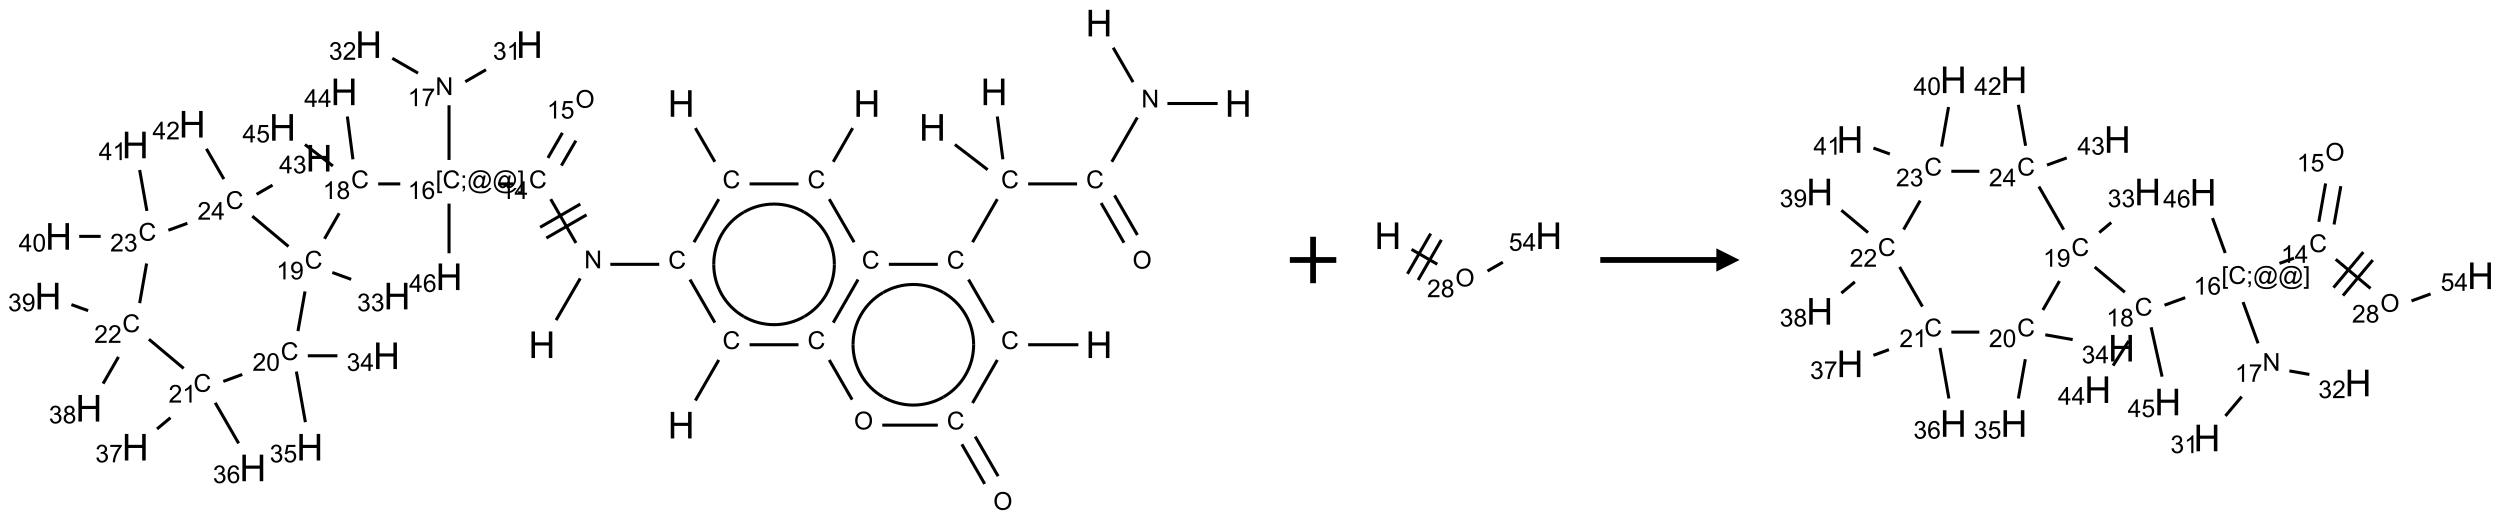<?xml version="1.0" encoding="UTF-8"?>
<svg xmlns="http://www.w3.org/2000/svg" xmlns:xlink="http://www.w3.org/1999/xlink" width="1077" height="224" viewBox="0 0 1077 224">
<defs>
<g>
<g id="glyph-0-0">
<path d="M 2 0 L 2 -10 L 10 -10 L 10 0 Z M 2.25 -0.25 L 9.75 -0.25 L 9.75 -9.75 L 2.25 -9.75 Z M 2.25 -0.25 "/>
</g>
<g id="glyph-0-1">
<path d="M 1.281 0 L 1.281 -11.453 L 2.797 -11.453 L 2.797 -6.75 L 8.75 -6.75 L 8.75 -11.453 L 10.266 -11.453 L 10.266 0 L 8.75 0 L 8.75 -5.398 L 2.797 -5.398 L 2.797 0 Z M 1.281 0 "/>
</g>
<g id="glyph-1-0">
<path d="M 1.332 0 L 1.332 -6.668 L 6.668 -6.668 L 6.668 0 Z M 1.5 -0.168 L 6.5 -0.168 L 6.5 -6.5 L 1.5 -6.5 Z M 1.5 -0.168 "/>
</g>
<g id="glyph-1-1">
<path d="M 6.27 -2.676 L 7.281 -2.422 C 7.07 -1.594 6.688 -0.961 6.137 -0.523 C 5.586 -0.086 4.914 0.129 4.121 0.129 C 3.297 0.129 2.629 -0.039 2.113 -0.371 C 1.598 -0.707 1.203 -1.191 0.934 -1.828 C 0.664 -2.465 0.531 -3.145 0.531 -3.875 C 0.531 -4.672 0.684 -5.363 0.988 -5.957 C 1.293 -6.547 1.723 -6.996 2.285 -7.305 C 2.844 -7.613 3.461 -7.766 4.137 -7.766 C 4.898 -7.766 5.543 -7.57 6.062 -7.184 C 6.582 -6.793 6.945 -6.246 7.152 -5.543 L 6.156 -5.309 C 5.98 -5.863 5.723 -6.266 5.387 -6.52 C 5.051 -6.773 4.625 -6.902 4.113 -6.902 C 3.527 -6.902 3.039 -6.762 2.645 -6.48 C 2.25 -6.199 1.973 -5.82 1.812 -5.348 C 1.652 -4.871 1.574 -4.383 1.574 -3.879 C 1.574 -3.23 1.668 -2.664 1.855 -2.18 C 2.047 -1.695 2.34 -1.332 2.738 -1.094 C 3.137 -0.855 3.57 -0.734 4.035 -0.734 C 4.602 -0.734 5.082 -0.898 5.473 -1.223 C 5.867 -1.551 6.133 -2.035 6.27 -2.676 Z M 6.27 -2.676 "/>
</g>
<g id="glyph-1-2">
<path d="M 0.812 0 L 0.812 -7.637 L 1.848 -7.637 L 5.859 -1.641 L 5.859 -7.637 L 6.828 -7.637 L 6.828 0 L 5.793 0 L 1.781 -6 L 1.781 0 Z M 0.812 0 "/>
</g>
<g id="glyph-1-3">
<path d="M 3.973 0 L 3.035 0 L 3.035 -5.973 C 2.809 -5.758 2.516 -5.543 2.148 -5.328 C 1.781 -5.113 1.453 -4.953 1.16 -4.844 L 1.16 -5.75 C 1.684 -5.996 2.145 -6.297 2.535 -6.645 C 2.93 -6.996 3.207 -7.336 3.371 -7.668 L 3.973 -7.668 Z M 3.973 0 "/>
</g>
<g id="glyph-1-4">
<path d="M 3.449 0 L 3.449 -1.828 L 0.137 -1.828 L 0.137 -2.688 L 3.621 -7.637 L 4.387 -7.637 L 4.387 -2.688 L 5.418 -2.688 L 5.418 -1.828 L 4.387 -1.828 L 4.387 0 Z M 3.449 -2.688 L 3.449 -6.129 L 1.059 -2.688 Z M 3.449 -2.688 "/>
</g>
<g id="glyph-1-5">
<path d="M 0.516 -3.719 C 0.516 -4.984 0.855 -5.977 1.535 -6.695 C 2.215 -7.414 3.094 -7.77 4.172 -7.77 C 4.875 -7.77 5.512 -7.602 6.078 -7.266 C 6.645 -6.93 7.074 -6.461 7.371 -5.855 C 7.668 -5.254 7.816 -4.57 7.816 -3.809 C 7.816 -3.035 7.66 -2.34 7.348 -1.73 C 7.035 -1.117 6.594 -0.656 6.02 -0.34 C 5.449 -0.027 4.828 0.129 4.168 0.129 C 3.449 0.129 2.805 -0.043 2.238 -0.391 C 1.672 -0.738 1.246 -1.211 0.953 -1.812 C 0.66 -2.414 0.516 -3.047 0.516 -3.719 Z M 1.559 -3.703 C 1.559 -2.781 1.805 -2.059 2.301 -1.527 C 2.793 -1 3.414 -0.734 4.16 -0.734 C 4.922 -0.734 5.547 -1 6.039 -1.535 C 6.531 -2.07 6.777 -2.828 6.777 -3.812 C 6.777 -4.434 6.672 -4.977 6.461 -5.441 C 6.25 -5.902 5.945 -6.262 5.539 -6.52 C 5.133 -6.773 4.68 -6.902 4.176 -6.902 C 3.461 -6.902 2.848 -6.656 2.332 -6.164 C 1.816 -5.672 1.559 -4.852 1.559 -3.703 Z M 1.559 -3.703 "/>
</g>
<g id="glyph-1-6">
<path d="M 0.441 -2 L 1.426 -2.082 C 1.5 -1.605 1.668 -1.242 1.934 -1.004 C 2.199 -0.762 2.52 -0.641 2.895 -0.641 C 3.348 -0.641 3.73 -0.812 4.043 -1.152 C 4.355 -1.492 4.512 -1.941 4.512 -2.504 C 4.512 -3.039 4.359 -3.461 4.059 -3.77 C 3.758 -4.078 3.367 -4.234 2.879 -4.234 C 2.578 -4.234 2.305 -4.164 2.062 -4.027 C 1.82 -3.891 1.629 -3.715 1.488 -3.496 L 0.609 -3.609 L 1.348 -7.531 L 5.145 -7.531 L 5.145 -6.637 L 2.098 -6.637 L 1.688 -4.582 C 2.145 -4.902 2.625 -5.062 3.129 -5.062 C 3.797 -5.062 4.359 -4.832 4.816 -4.371 C 5.277 -3.91 5.504 -3.312 5.504 -2.59 C 5.504 -1.898 5.305 -1.301 4.902 -0.797 C 4.41 -0.18 3.742 0.129 2.895 0.129 C 2.199 0.129 1.633 -0.062 1.195 -0.453 C 0.758 -0.844 0.504 -1.359 0.441 -2 Z M 0.441 -2 "/>
</g>
<g id="glyph-1-7">
<path d="M 0.723 2.121 L 0.723 -7.637 L 2.793 -7.637 L 2.793 -6.859 L 1.66 -6.859 L 1.66 1.344 L 2.793 1.344 L 2.793 2.121 Z M 0.723 2.121 "/>
</g>
<g id="glyph-1-8">
<path d="M 0.949 -4.465 L 0.949 -5.531 L 2.016 -5.531 L 2.016 -4.465 Z M 0.949 0 L 0.949 -1.066 L 2.016 -1.066 L 2.016 0 C 2.016 0.391 1.945 0.711 1.809 0.949 C 1.668 1.191 1.449 1.379 1.145 1.512 L 0.887 1.109 C 1.082 1.023 1.23 0.895 1.324 0.727 C 1.418 0.559 1.469 0.316 1.48 0 Z M 0.949 0 "/>
</g>
<g id="glyph-1-9">
<path d="M 6.047 -0.848 C 5.82 -0.59 5.57 -0.379 5.289 -0.223 C 5.008 -0.062 4.73 0.016 4.449 0.016 C 4.141 0.016 3.84 -0.074 3.547 -0.254 C 3.254 -0.434 3.02 -0.715 2.836 -1.09 C 2.652 -1.465 2.562 -1.875 2.562 -2.324 C 2.562 -2.875 2.703 -3.43 2.988 -3.98 C 3.27 -4.535 3.621 -4.953 4.043 -5.23 C 4.461 -5.508 4.871 -5.645 5.266 -5.645 C 5.566 -5.645 5.855 -5.566 6.129 -5.41 C 6.402 -5.25 6.641 -5.012 6.84 -4.688 L 7.016 -5.496 L 7.949 -5.496 L 7.199 -2 C 7.094 -1.516 7.043 -1.246 7.043 -1.191 C 7.043 -1.098 7.078 -1.02 7.148 -0.949 C 7.219 -0.883 7.305 -0.848 7.406 -0.848 C 7.59 -0.848 7.832 -0.953 8.129 -1.168 C 8.527 -1.445 8.84 -1.816 9.07 -2.285 C 9.301 -2.75 9.418 -3.234 9.418 -3.73 C 9.418 -4.309 9.27 -4.852 8.973 -5.355 C 8.676 -5.859 8.23 -6.262 7.645 -6.562 C 7.055 -6.863 6.406 -7.016 5.691 -7.016 C 4.879 -7.016 4.137 -6.824 3.465 -6.445 C 2.793 -6.066 2.273 -5.52 1.902 -4.809 C 1.535 -4.098 1.348 -3.34 1.348 -2.527 C 1.348 -1.676 1.535 -0.941 1.902 -0.328 C 2.273 0.285 2.809 0.742 3.508 1.035 C 4.207 1.328 4.984 1.473 5.832 1.473 C 6.742 1.473 7.504 1.32 8.121 1.016 C 8.734 0.711 9.195 0.34 9.5 -0.098 L 10.441 -0.098 C 10.266 0.266 9.961 0.637 9.531 1.016 C 9.102 1.395 8.59 1.695 7.996 1.914 C 7.402 2.133 6.688 2.246 5.848 2.246 C 5.078 2.246 4.367 2.145 3.715 1.949 C 3.066 1.75 2.512 1.453 2.051 1.055 C 1.594 0.656 1.25 0.199 1.016 -0.316 C 0.723 -0.973 0.578 -1.684 0.578 -2.441 C 0.578 -3.289 0.75 -4.098 1.098 -4.863 C 1.523 -5.805 2.125 -6.527 2.902 -7.027 C 3.684 -7.527 4.629 -7.777 5.738 -7.777 C 6.602 -7.777 7.375 -7.602 8.059 -7.246 C 8.746 -6.895 9.285 -6.371 9.684 -5.672 C 10.02 -5.07 10.188 -4.418 10.188 -3.715 C 10.188 -2.707 9.832 -1.812 9.125 -1.031 C 8.492 -0.328 7.801 0.02 7.051 0.02 C 6.812 0.02 6.617 -0.016 6.473 -0.09 C 6.324 -0.16 6.215 -0.266 6.145 -0.402 C 6.102 -0.488 6.066 -0.637 6.047 -0.848 Z M 3.527 -2.262 C 3.527 -1.785 3.641 -1.414 3.863 -1.152 C 4.09 -0.887 4.348 -0.754 4.641 -0.754 C 4.836 -0.754 5.039 -0.812 5.254 -0.93 C 5.469 -1.047 5.676 -1.219 5.871 -1.449 C 6.066 -1.676 6.23 -1.969 6.355 -2.32 C 6.48 -2.672 6.543 -3.027 6.543 -3.379 C 6.543 -3.852 6.426 -4.219 6.191 -4.48 C 5.957 -4.738 5.672 -4.871 5.332 -4.871 C 5.109 -4.871 4.902 -4.812 4.707 -4.699 C 4.512 -4.586 4.32 -4.406 4.137 -4.156 C 3.953 -3.906 3.805 -3.602 3.691 -3.246 C 3.582 -2.887 3.527 -2.559 3.527 -2.262 Z M 3.527 -2.262 "/>
</g>
<g id="glyph-1-10">
<path d="M 2.27 2.121 L 0.203 2.121 L 0.203 1.344 L 1.332 1.344 L 1.332 -6.859 L 0.203 -6.859 L 0.203 -7.637 L 2.27 -7.637 Z M 2.27 2.121 "/>
</g>
<g id="glyph-1-11">
<path d="M 5.309 -5.766 L 4.375 -5.691 C 4.293 -6.059 4.172 -6.328 4.02 -6.496 C 3.766 -6.762 3.453 -6.895 3.082 -6.895 C 2.785 -6.895 2.523 -6.812 2.297 -6.645 C 2 -6.43 1.77 -6.117 1.598 -5.703 C 1.43 -5.289 1.34 -4.703 1.332 -3.938 C 1.559 -4.281 1.836 -4.535 2.16 -4.703 C 2.488 -4.871 2.828 -4.953 3.188 -4.953 C 3.812 -4.953 4.344 -4.723 4.785 -4.262 C 5.223 -3.801 5.441 -3.207 5.441 -2.48 C 5.441 -2 5.34 -1.555 5.133 -1.145 C 4.926 -0.73 4.641 -0.418 4.281 -0.199 C 3.922 0.02 3.512 0.129 3.051 0.129 C 2.27 0.129 1.633 -0.156 1.141 -0.73 C 0.648 -1.305 0.402 -2.254 0.402 -3.574 C 0.402 -5.051 0.672 -6.121 1.219 -6.793 C 1.695 -7.375 2.336 -7.668 3.141 -7.668 C 3.742 -7.668 4.234 -7.5 4.617 -7.16 C 5 -6.824 5.23 -6.359 5.309 -5.766 Z M 1.48 -2.473 C 1.48 -2.152 1.547 -1.844 1.684 -1.547 C 1.82 -1.25 2.016 -1.027 2.262 -0.871 C 2.508 -0.719 2.766 -0.641 3.035 -0.641 C 3.434 -0.641 3.773 -0.801 4.059 -1.121 C 4.344 -1.441 4.484 -1.875 4.484 -2.422 C 4.484 -2.949 4.344 -3.367 4.062 -3.668 C 3.781 -3.973 3.426 -4.125 3 -4.125 C 2.578 -4.125 2.219 -3.973 1.922 -3.668 C 1.625 -3.363 1.48 -2.969 1.48 -2.473 Z M 1.48 -2.473 "/>
</g>
<g id="glyph-1-12">
<path d="M 0.504 -6.637 L 0.504 -7.535 L 5.449 -7.535 L 5.449 -6.809 C 4.961 -6.289 4.48 -5.602 4.004 -4.746 C 3.527 -3.887 3.156 -3.004 2.895 -2.098 C 2.707 -1.461 2.59 -0.762 2.535 0 L 1.574 0 C 1.582 -0.602 1.703 -1.328 1.926 -2.176 C 2.152 -3.027 2.477 -3.848 2.898 -4.637 C 3.32 -5.426 3.77 -6.094 4.246 -6.637 Z M 0.504 -6.637 "/>
</g>
<g id="glyph-1-13">
<path d="M 0.449 -2.016 L 1.387 -2.141 C 1.492 -1.609 1.676 -1.227 1.934 -0.992 C 2.191 -0.758 2.508 -0.641 2.879 -0.641 C 3.32 -0.641 3.695 -0.793 3.996 -1.098 C 4.301 -1.402 4.453 -1.781 4.453 -2.234 C 4.453 -2.664 4.312 -3.02 4.031 -3.301 C 3.75 -3.578 3.391 -3.719 2.957 -3.719 C 2.781 -3.719 2.562 -3.684 2.297 -3.613 L 2.402 -4.438 C 2.465 -4.43 2.516 -4.426 2.551 -4.426 C 2.949 -4.426 3.312 -4.531 3.629 -4.738 C 3.949 -4.949 4.109 -5.27 4.109 -5.703 C 4.109 -6.047 3.992 -6.332 3.762 -6.559 C 3.527 -6.785 3.227 -6.895 2.859 -6.895 C 2.496 -6.895 2.191 -6.781 1.949 -6.551 C 1.707 -6.324 1.547 -5.98 1.48 -5.52 L 0.543 -5.688 C 0.656 -6.316 0.918 -6.805 1.324 -7.148 C 1.73 -7.492 2.234 -7.668 2.84 -7.668 C 3.254 -7.668 3.641 -7.578 3.988 -7.398 C 4.34 -7.219 4.609 -6.977 4.793 -6.668 C 4.98 -6.359 5.074 -6.031 5.074 -5.684 C 5.074 -5.352 4.984 -5.051 4.809 -4.781 C 4.629 -4.512 4.367 -4.297 4.02 -4.137 C 4.473 -4.031 4.824 -3.816 5.074 -3.488 C 5.324 -3.16 5.449 -2.75 5.449 -2.254 C 5.449 -1.59 5.203 -1.023 4.719 -0.559 C 4.234 -0.098 3.617 0.137 2.875 0.137 C 2.203 0.137 1.648 -0.062 1.207 -0.465 C 0.762 -0.863 0.512 -1.379 0.449 -2.016 Z M 0.449 -2.016 "/>
</g>
<g id="glyph-1-14">
<path d="M 5.371 -0.902 L 5.371 0 L 0.324 0 C 0.316 -0.227 0.352 -0.441 0.434 -0.652 C 0.562 -0.996 0.766 -1.332 1.051 -1.668 C 1.332 -2 1.742 -2.387 2.277 -2.824 C 3.105 -3.504 3.668 -4.043 3.957 -4.441 C 4.25 -4.84 4.395 -5.215 4.395 -5.566 C 4.395 -5.938 4.262 -6.254 3.996 -6.508 C 3.73 -6.762 3.387 -6.891 2.957 -6.891 C 2.508 -6.891 2.145 -6.754 1.875 -6.484 C 1.605 -6.215 1.469 -5.84 1.465 -5.359 L 0.5 -5.457 C 0.566 -6.176 0.812 -6.727 1.246 -7.102 C 1.676 -7.477 2.254 -7.668 2.98 -7.668 C 3.711 -7.668 4.293 -7.465 4.719 -7.059 C 5.145 -6.652 5.359 -6.148 5.359 -5.547 C 5.359 -5.242 5.297 -4.941 5.172 -4.645 C 5.047 -4.352 4.84 -4.039 4.551 -3.715 C 4.262 -3.387 3.777 -2.938 3.105 -2.371 C 2.543 -1.898 2.18 -1.578 2.02 -1.41 C 1.859 -1.242 1.73 -1.07 1.625 -0.902 Z M 5.371 -0.902 "/>
</g>
<g id="glyph-1-15">
<path d="M 1.887 -4.141 C 1.496 -4.281 1.207 -4.484 1.02 -4.75 C 0.832 -5.016 0.738 -5.328 0.738 -5.699 C 0.738 -6.254 0.938 -6.719 1.34 -7.098 C 1.738 -7.477 2.27 -7.668 2.934 -7.668 C 3.598 -7.668 4.137 -7.473 4.543 -7.086 C 4.949 -6.699 5.152 -6.227 5.152 -5.672 C 5.152 -5.316 5.059 -5.008 4.871 -4.746 C 4.688 -4.484 4.406 -4.281 4.027 -4.141 C 4.496 -3.988 4.852 -3.742 5.098 -3.402 C 5.34 -3.062 5.465 -2.656 5.465 -2.184 C 5.465 -1.531 5.234 -0.98 4.77 -0.535 C 4.309 -0.09 3.703 0.129 2.949 0.129 C 2.195 0.129 1.586 -0.094 1.125 -0.539 C 0.664 -0.984 0.434 -1.543 0.434 -2.207 C 0.434 -2.703 0.559 -3.121 0.809 -3.457 C 1.062 -3.793 1.422 -4.02 1.887 -4.141 Z M 1.699 -5.73 C 1.699 -5.367 1.812 -5.074 2.047 -4.844 C 2.281 -4.613 2.582 -4.5 2.953 -4.5 C 3.312 -4.5 3.609 -4.613 3.84 -4.84 C 4.07 -5.066 4.188 -5.348 4.188 -5.676 C 4.188 -6.02 4.07 -6.309 3.832 -6.543 C 3.594 -6.777 3.297 -6.895 2.941 -6.895 C 2.586 -6.895 2.289 -6.781 2.051 -6.551 C 1.816 -6.324 1.699 -6.047 1.699 -5.73 Z M 1.395 -2.203 C 1.395 -1.938 1.461 -1.676 1.586 -1.426 C 1.711 -1.176 1.902 -0.984 2.152 -0.848 C 2.402 -0.711 2.672 -0.641 2.957 -0.641 C 3.406 -0.641 3.777 -0.785 4.066 -1.074 C 4.359 -1.363 4.504 -1.727 4.504 -2.172 C 4.504 -2.625 4.355 -2.996 4.055 -3.293 C 3.754 -3.586 3.379 -3.734 2.926 -3.734 C 2.484 -3.734 2.121 -3.59 1.832 -3.297 C 1.543 -3.004 1.395 -2.641 1.395 -2.203 Z M 1.395 -2.203 "/>
</g>
<g id="glyph-1-16">
<path d="M 0.582 -1.766 L 1.484 -1.848 C 1.562 -1.426 1.707 -1.117 1.922 -0.926 C 2.137 -0.734 2.414 -0.641 2.75 -0.641 C 3.039 -0.641 3.289 -0.707 3.508 -0.84 C 3.727 -0.973 3.902 -1.148 4.043 -1.367 C 4.18 -1.586 4.297 -1.887 4.391 -2.262 C 4.484 -2.637 4.531 -3.016 4.531 -3.406 C 4.531 -3.449 4.531 -3.512 4.527 -3.594 C 4.34 -3.297 4.082 -3.055 3.758 -2.867 C 3.434 -2.68 3.082 -2.59 2.703 -2.59 C 2.07 -2.59 1.535 -2.816 1.098 -3.277 C 0.66 -3.734 0.441 -4.34 0.441 -5.09 C 0.441 -5.863 0.672 -6.484 1.129 -6.957 C 1.586 -7.43 2.156 -7.668 2.844 -7.668 C 3.34 -7.668 3.793 -7.531 4.207 -7.266 C 4.617 -7 4.93 -6.617 5.145 -6.121 C 5.355 -5.629 5.465 -4.91 5.465 -3.973 C 5.465 -2.996 5.359 -2.223 5.145 -1.645 C 4.934 -1.066 4.617 -0.625 4.199 -0.324 C 3.781 -0.02 3.293 0.129 2.73 0.129 C 2.133 0.129 1.645 -0.035 1.266 -0.367 C 0.887 -0.699 0.66 -1.164 0.582 -1.766 Z M 4.422 -5.137 C 4.422 -5.676 4.277 -6.102 3.992 -6.418 C 3.707 -6.734 3.359 -6.891 2.957 -6.891 C 2.543 -6.891 2.18 -6.719 1.871 -6.379 C 1.562 -6.039 1.406 -5.598 1.406 -5.059 C 1.406 -4.57 1.555 -4.176 1.848 -3.871 C 2.141 -3.566 2.5 -3.418 2.934 -3.418 C 3.367 -3.418 3.723 -3.57 4.004 -3.871 C 4.281 -4.176 4.422 -4.598 4.422 -5.137 Z M 4.422 -5.137 "/>
</g>
<g id="glyph-1-17">
<path d="M 0.441 -3.766 C 0.441 -4.668 0.535 -5.395 0.723 -5.945 C 0.906 -6.496 1.184 -6.922 1.551 -7.219 C 1.918 -7.516 2.375 -7.668 2.934 -7.668 C 3.344 -7.668 3.703 -7.586 4.012 -7.418 C 4.32 -7.254 4.574 -7.016 4.777 -6.707 C 4.977 -6.395 5.137 -6.016 5.25 -5.57 C 5.363 -5.125 5.422 -4.523 5.422 -3.766 C 5.422 -2.871 5.328 -2.148 5.145 -1.598 C 4.961 -1.047 4.688 -0.621 4.32 -0.32 C 3.953 -0.02 3.492 0.129 2.934 0.129 C 2.195 0.129 1.617 -0.133 1.199 -0.66 C 0.695 -1.297 0.441 -2.332 0.441 -3.766 Z M 1.406 -3.766 C 1.406 -2.512 1.555 -1.68 1.848 -1.262 C 2.141 -0.848 2.5 -0.641 2.934 -0.641 C 3.363 -0.641 3.727 -0.848 4.02 -1.266 C 4.312 -1.684 4.457 -2.516 4.457 -3.766 C 4.457 -5.023 4.312 -5.859 4.02 -6.27 C 3.727 -6.684 3.359 -6.891 2.922 -6.891 C 2.492 -6.891 2.148 -6.707 1.891 -6.344 C 1.566 -5.879 1.406 -5.02 1.406 -3.766 Z M 1.406 -3.766 "/>
</g>
</g>
</defs>
<path fill="none" stroke-width="0.033" stroke-linecap="butt" stroke-linejoin="miter" stroke="rgb(0%, 0%, 0%)" stroke-opacity="1" stroke-miterlimit="10" d="M 6.972 1.131 L 7.182 1.494 " transform="matrix(40, 0, 0, 40, 20.684, 9.951)"/>
<path fill="none" stroke-width="0.033" stroke-linecap="butt" stroke-linejoin="miter" stroke="rgb(0%, 0%, 0%)" stroke-opacity="1" stroke-miterlimit="10" d="M 7.224 1.896 L 6.957 2.36 " transform="matrix(40, 0, 0, 40, 20.684, 9.951)"/>
<path fill="none" stroke-width="0.033" stroke-linecap="butt" stroke-linejoin="miter" stroke="rgb(0%, 0%, 0%)" stroke-opacity="1" stroke-miterlimit="10" d="M 6.583 2.598 L 6.056 2.598 " transform="matrix(40, 0, 0, 40, 20.684, 9.951)"/>
<path fill="none" stroke-width="0.033" stroke-linecap="butt" stroke-linejoin="miter" stroke="rgb(0%, 0%, 0%)" stroke-opacity="1" stroke-miterlimit="10" d="M 5.732 2.75 L 5.472 3.199 " transform="matrix(40, 0, 0, 40, 20.684, 9.951)"/>
<path fill="none" stroke-width="0.033" stroke-linecap="butt" stroke-linejoin="miter" stroke="rgb(0%, 0%, 0%)" stroke-opacity="1" stroke-miterlimit="10" d="M 5.686 2.368 L 5.414 1.896 " transform="matrix(40, 0, 0, 40, 20.684, 9.951)"/>
<path fill="none" stroke-width="0.033" stroke-linecap="butt" stroke-linejoin="miter" stroke="rgb(0%, 0%, 0%)" stroke-opacity="1" stroke-miterlimit="10" d="M 5.733 1.949 L 5.3 2.199 " transform="matrix(40, 0, 0, 40, 20.684, 9.951)"/>
<path fill="none" stroke-width="0.033" stroke-linecap="butt" stroke-linejoin="miter" stroke="rgb(0%, 0%, 0%)" stroke-opacity="1" stroke-miterlimit="10" d="M 5.8 2.065 L 5.367 2.315 " transform="matrix(40, 0, 0, 40, 20.684, 9.951)"/>
<path fill="none" stroke-width="0.033" stroke-linecap="butt" stroke-linejoin="miter" stroke="rgb(0%, 0%, 0%)" stroke-opacity="1" stroke-miterlimit="10" d="M 5.529 1.535 L 5.685 1.266 " transform="matrix(40, 0, 0, 40, 20.684, 9.951)"/>
<path fill="none" stroke-width="0.033" stroke-linecap="butt" stroke-linejoin="miter" stroke="rgb(0%, 0%, 0%)" stroke-opacity="1" stroke-miterlimit="10" d="M 5.384 1.452 L 5.54 1.182 " transform="matrix(40, 0, 0, 40, 20.684, 9.951)"/>
<path fill="none" stroke-width="0.033" stroke-linecap="butt" stroke-linejoin="miter" stroke="rgb(0%, 0%, 0%)" stroke-opacity="1" stroke-miterlimit="10" d="M 5.013 1.732 L 4.846 1.732 " transform="matrix(40, 0, 0, 40, 20.684, 9.951)"/>
<path fill="none" stroke-width="0.033" stroke-linecap="butt" stroke-linejoin="miter" stroke="rgb(0%, 0%, 0%)" stroke-opacity="1" stroke-miterlimit="10" d="M 4.319 1.474 L 4.319 0.885 " transform="matrix(40, 0, 0, 40, 20.684, 9.951)"/>
<path fill="none" stroke-width="0.033" stroke-linecap="butt" stroke-linejoin="miter" stroke="rgb(0%, 0%, 0%)" stroke-opacity="1" stroke-miterlimit="10" d="M 4.494 0.631 L 4.717 0.502 " transform="matrix(40, 0, 0, 40, 20.684, 9.951)"/>
<path fill="none" stroke-width="0.033" stroke-linecap="butt" stroke-linejoin="miter" stroke="rgb(0%, 0%, 0%)" stroke-opacity="1" stroke-miterlimit="10" d="M 3.985 0.539 L 3.708 0.379 " transform="matrix(40, 0, 0, 40, 20.684, 9.951)"/>
<path fill="none" stroke-width="0.033" stroke-linecap="butt" stroke-linejoin="miter" stroke="rgb(0%, 0%, 0%)" stroke-opacity="1" stroke-miterlimit="10" d="M 3.794 1.732 L 3.556 1.732 " transform="matrix(40, 0, 0, 40, 20.684, 9.951)"/>
<path fill="none" stroke-width="0.033" stroke-linecap="butt" stroke-linejoin="miter" stroke="rgb(0%, 0%, 0%)" stroke-opacity="1" stroke-miterlimit="10" d="M 3.136 2.048 L 2.978 2.323 " transform="matrix(40, 0, 0, 40, 20.684, 9.951)"/>
<path fill="none" stroke-width="0.033" stroke-linecap="butt" stroke-linejoin="miter" stroke="rgb(0%, 0%, 0%)" stroke-opacity="1" stroke-miterlimit="10" d="M 3.062 2.686 L 3.265 2.76 " transform="matrix(40, 0, 0, 40, 20.684, 9.951)"/>
<path fill="none" stroke-width="0.033" stroke-linecap="butt" stroke-linejoin="miter" stroke="rgb(0%, 0%, 0%)" stroke-opacity="1" stroke-miterlimit="10" d="M 2.768 2.89 L 2.692 3.317 " transform="matrix(40, 0, 0, 40, 20.684, 9.951)"/>
<path fill="none" stroke-width="0.033" stroke-linecap="butt" stroke-linejoin="miter" stroke="rgb(0%, 0%, 0%)" stroke-opacity="1" stroke-miterlimit="10" d="M 2.798 3.583 L 3.117 3.583 " transform="matrix(40, 0, 0, 40, 20.684, 9.951)"/>
<path fill="none" stroke-width="0.033" stroke-linecap="butt" stroke-linejoin="miter" stroke="rgb(0%, 0%, 0%)" stroke-opacity="1" stroke-miterlimit="10" d="M 2.675 3.753 L 2.772 4.298 " transform="matrix(40, 0, 0, 40, 20.684, 9.951)"/>
<path fill="none" stroke-width="0.033" stroke-linecap="butt" stroke-linejoin="miter" stroke="rgb(0%, 0%, 0%)" stroke-opacity="1" stroke-miterlimit="10" d="M 2.092 3.784 L 1.888 3.859 " transform="matrix(40, 0, 0, 40, 20.684, 9.951)"/>
<path fill="none" stroke-width="0.033" stroke-linecap="butt" stroke-linejoin="miter" stroke="rgb(0%, 0%, 0%)" stroke-opacity="1" stroke-miterlimit="10" d="M 1.801 4.089 L 2.053 4.526 " transform="matrix(40, 0, 0, 40, 20.684, 9.951)"/>
<path fill="none" stroke-width="0.033" stroke-linecap="butt" stroke-linejoin="miter" stroke="rgb(0%, 0%, 0%)" stroke-opacity="1" stroke-miterlimit="10" d="M 1.319 4.25 L 1.174 4.371 " transform="matrix(40, 0, 0, 40, 20.684, 9.951)"/>
<path fill="none" stroke-width="0.033" stroke-linecap="butt" stroke-linejoin="miter" stroke="rgb(0%, 0%, 0%)" stroke-opacity="1" stroke-miterlimit="10" d="M 1.461 3.719 L 1.087 3.405 " transform="matrix(40, 0, 0, 40, 20.684, 9.951)"/>
<path fill="none" stroke-width="0.033" stroke-linecap="butt" stroke-linejoin="miter" stroke="rgb(0%, 0%, 0%)" stroke-opacity="1" stroke-miterlimit="10" d="M 0.759 3.595 L 0.593 3.883 " transform="matrix(40, 0, 0, 40, 20.684, 9.951)"/>
<path fill="none" stroke-width="0.033" stroke-linecap="butt" stroke-linejoin="miter" stroke="rgb(0%, 0%, 0%)" stroke-opacity="1" stroke-miterlimit="10" d="M 0.432 3.097 L 0.252 3.032 " transform="matrix(40, 0, 0, 40, 20.684, 9.951)"/>
<path fill="none" stroke-width="0.033" stroke-linecap="butt" stroke-linejoin="miter" stroke="rgb(0%, 0%, 0%)" stroke-opacity="1" stroke-miterlimit="10" d="M 0.987 3.016 L 1.062 2.589 " transform="matrix(40, 0, 0, 40, 20.684, 9.951)"/>
<path fill="none" stroke-width="0.033" stroke-linecap="butt" stroke-linejoin="miter" stroke="rgb(0%, 0%, 0%)" stroke-opacity="1" stroke-miterlimit="10" d="M 0.567 2.297 L 0.336 2.297 " transform="matrix(40, 0, 0, 40, 20.684, 9.951)"/>
<path fill="none" stroke-width="0.033" stroke-linecap="butt" stroke-linejoin="miter" stroke="rgb(0%, 0%, 0%)" stroke-opacity="1" stroke-miterlimit="10" d="M 1.065 2.023 L 0.987 1.582 " transform="matrix(40, 0, 0, 40, 20.684, 9.951)"/>
<path fill="none" stroke-width="0.033" stroke-linecap="butt" stroke-linejoin="miter" stroke="rgb(0%, 0%, 0%)" stroke-opacity="1" stroke-miterlimit="10" d="M 1.296 2.231 L 1.501 2.156 " transform="matrix(40, 0, 0, 40, 20.684, 9.951)"/>
<path fill="none" stroke-width="0.033" stroke-linecap="butt" stroke-linejoin="miter" stroke="rgb(0%, 0%, 0%)" stroke-opacity="1" stroke-miterlimit="10" d="M 2.2 2.079 L 2.59 2.406 " transform="matrix(40, 0, 0, 40, 20.684, 9.951)"/>
<path fill="none" stroke-width="0.033" stroke-linecap="butt" stroke-linejoin="miter" stroke="rgb(0%, 0%, 0%)" stroke-opacity="1" stroke-miterlimit="10" d="M 1.894 1.68 L 1.706 1.354 " transform="matrix(40, 0, 0, 40, 20.684, 9.951)"/>
<path fill="none" stroke-width="0.033" stroke-linecap="butt" stroke-linejoin="miter" stroke="rgb(0%, 0%, 0%)" stroke-opacity="1" stroke-miterlimit="10" d="M 2.246 1.844 L 2.418 1.745 " transform="matrix(40, 0, 0, 40, 20.684, 9.951)"/>
<path fill="none" stroke-width="0.033" stroke-linecap="butt" stroke-linejoin="miter" stroke="rgb(0%, 0%, 0%)" stroke-opacity="1" stroke-miterlimit="10" d="M 3.284 1.467 L 3.224 1.006 " transform="matrix(40, 0, 0, 40, 20.684, 9.951)"/>
<path fill="none" stroke-width="0.033" stroke-linecap="butt" stroke-linejoin="miter" stroke="rgb(0%, 0%, 0%)" stroke-opacity="1" stroke-miterlimit="10" d="M 3.068 1.539 L 2.767 1.308 " transform="matrix(40, 0, 0, 40, 20.684, 9.951)"/>
<path fill="none" stroke-width="0.033" stroke-linecap="butt" stroke-linejoin="miter" stroke="rgb(0%, 0%, 0%)" stroke-opacity="1" stroke-miterlimit="10" d="M 4.319 1.944 L 4.319 2.479 " transform="matrix(40, 0, 0, 40, 20.684, 9.951)"/>
<path fill="none" stroke-width="0.033" stroke-linecap="butt" stroke-linejoin="miter" stroke="rgb(0%, 0%, 0%)" stroke-opacity="1" stroke-miterlimit="10" d="M 6.914 2.762 L 7.182 3.226 " transform="matrix(40, 0, 0, 40, 20.684, 9.951)"/>
<path fill="none" stroke-width="0.033" stroke-linecap="butt" stroke-linejoin="miter" stroke="rgb(0%, 0%, 0%)" stroke-opacity="1" stroke-miterlimit="10" d="M 7.224 3.628 L 6.972 4.065 " transform="matrix(40, 0, 0, 40, 20.684, 9.951)"/>
<path fill="none" stroke-width="0.033" stroke-linecap="butt" stroke-linejoin="miter" stroke="rgb(0%, 0%, 0%)" stroke-opacity="1" stroke-miterlimit="10" d="M 7.556 3.464 L 8.083 3.464 " transform="matrix(40, 0, 0, 40, 20.684, 9.951)"/>
<path fill="none" stroke-width="0.033" stroke-linecap="butt" stroke-linejoin="miter" stroke="rgb(0%, 0%, 0%)" stroke-opacity="1" stroke-miterlimit="10" d="M 8.414 3.628 L 8.66 4.055 " transform="matrix(40, 0, 0, 40, 20.684, 9.951)"/>
<path fill="none" stroke-width="0.033" stroke-linecap="butt" stroke-linejoin="miter" stroke="rgb(0%, 0%, 0%)" stroke-opacity="1" stroke-miterlimit="10" d="M 8.985 4.33 L 9.583 4.33 " transform="matrix(40, 0, 0, 40, 20.684, 9.951)"/>
<path fill="none" stroke-width="0.033" stroke-linecap="butt" stroke-linejoin="miter" stroke="rgb(0%, 0%, 0%)" stroke-opacity="1" stroke-miterlimit="10" d="M 9.842 4.536 L 10.088 4.963 " transform="matrix(40, 0, 0, 40, 20.684, 9.951)"/>
<path fill="none" stroke-width="0.033" stroke-linecap="butt" stroke-linejoin="miter" stroke="rgb(0%, 0%, 0%)" stroke-opacity="1" stroke-miterlimit="10" d="M 9.986 4.453 L 10.233 4.88 " transform="matrix(40, 0, 0, 40, 20.684, 9.951)"/>
<path fill="none" stroke-width="0.033" stroke-linecap="butt" stroke-linejoin="miter" stroke="rgb(0%, 0%, 0%)" stroke-opacity="1" stroke-miterlimit="10" d="M 9.957 4.092 L 10.224 3.628 " transform="matrix(40, 0, 0, 40, 20.684, 9.951)"/>
<path fill="none" stroke-width="0.033" stroke-linecap="butt" stroke-linejoin="miter" stroke="rgb(0%, 0%, 0%)" stroke-opacity="1" stroke-miterlimit="10" d="M 10.556 3.464 L 11.097 3.464 " transform="matrix(40, 0, 0, 40, 20.684, 9.951)"/>
<path fill="none" stroke-width="0.033" stroke-linecap="butt" stroke-linejoin="miter" stroke="rgb(0%, 0%, 0%)" stroke-opacity="1" stroke-miterlimit="10" d="M 10.182 3.226 L 9.914 2.762 " transform="matrix(40, 0, 0, 40, 20.684, 9.951)"/>
<path fill="none" stroke-width="0.033" stroke-linecap="butt" stroke-linejoin="miter" stroke="rgb(0%, 0%, 0%)" stroke-opacity="1" stroke-miterlimit="10" d="M 9.957 2.36 L 10.224 1.896 " transform="matrix(40, 0, 0, 40, 20.684, 9.951)"/>
<path fill="none" stroke-width="0.033" stroke-linecap="butt" stroke-linejoin="miter" stroke="rgb(0%, 0%, 0%)" stroke-opacity="1" stroke-miterlimit="10" d="M 10.12 1.579 L 9.767 1.308 " transform="matrix(40, 0, 0, 40, 20.684, 9.951)"/>
<path fill="none" stroke-width="0.033" stroke-linecap="butt" stroke-linejoin="miter" stroke="rgb(0%, 0%, 0%)" stroke-opacity="1" stroke-miterlimit="10" d="M 10.284 1.467 L 10.224 1.006 " transform="matrix(40, 0, 0, 40, 20.684, 9.951)"/>
<path fill="none" stroke-width="0.033" stroke-linecap="butt" stroke-linejoin="miter" stroke="rgb(0%, 0%, 0%)" stroke-opacity="1" stroke-miterlimit="10" d="M 10.556 1.732 L 11.083 1.732 " transform="matrix(40, 0, 0, 40, 20.684, 9.951)"/>
<path fill="none" stroke-width="0.033" stroke-linecap="butt" stroke-linejoin="miter" stroke="rgb(0%, 0%, 0%)" stroke-opacity="1" stroke-miterlimit="10" d="M 11.342 1.938 L 11.588 2.365 " transform="matrix(40, 0, 0, 40, 20.684, 9.951)"/>
<path fill="none" stroke-width="0.033" stroke-linecap="butt" stroke-linejoin="miter" stroke="rgb(0%, 0%, 0%)" stroke-opacity="1" stroke-miterlimit="10" d="M 11.486 1.855 L 11.733 2.282 " transform="matrix(40, 0, 0, 40, 20.684, 9.951)"/>
<path fill="none" stroke-width="0.033" stroke-linecap="butt" stroke-linejoin="miter" stroke="rgb(0%, 0%, 0%)" stroke-opacity="1" stroke-miterlimit="10" d="M 11.457 1.494 L 11.732 1.017 " transform="matrix(40, 0, 0, 40, 20.684, 9.951)"/>
<path fill="none" stroke-width="0.033" stroke-linecap="butt" stroke-linejoin="miter" stroke="rgb(0%, 0%, 0%)" stroke-opacity="1" stroke-miterlimit="10" d="M 11.686 0.636 L 11.472 0.265 " transform="matrix(40, 0, 0, 40, 20.684, 9.951)"/>
<path fill="none" stroke-width="0.033" stroke-linecap="butt" stroke-linejoin="miter" stroke="rgb(0%, 0%, 0%)" stroke-opacity="1" stroke-miterlimit="10" d="M 12.056 0.866 L 12.597 0.866 " transform="matrix(40, 0, 0, 40, 20.684, 9.951)"/>
<path fill="none" stroke-width="0.033" stroke-linecap="butt" stroke-linejoin="miter" stroke="rgb(0%, 0%, 0%)" stroke-opacity="1" stroke-miterlimit="10" d="M 9.583 2.598 L 9.056 2.598 " transform="matrix(40, 0, 0, 40, 20.684, 9.951)"/>
<path fill="none" stroke-width="0.033" stroke-linecap="butt" stroke-linejoin="miter" stroke="rgb(0%, 0%, 0%)" stroke-opacity="1" stroke-miterlimit="10" d="M 8.724 2.762 L 8.457 3.226 " transform="matrix(40, 0, 0, 40, 20.684, 9.951)"/>
<path fill="none" stroke-width="0.033" stroke-linecap="butt" stroke-linejoin="miter" stroke="rgb(0%, 0%, 0%)" stroke-opacity="1" stroke-miterlimit="10" d="M 8.682 2.36 L 8.414 1.896 " transform="matrix(40, 0, 0, 40, 20.684, 9.951)"/>
<path fill="none" stroke-width="0.033" stroke-linecap="butt" stroke-linejoin="miter" stroke="rgb(0%, 0%, 0%)" stroke-opacity="1" stroke-miterlimit="10" d="M 8.083 1.732 L 7.556 1.732 " transform="matrix(40, 0, 0, 40, 20.684, 9.951)"/>
<path fill="none" stroke-width="0.033" stroke-linecap="butt" stroke-linejoin="miter" stroke="rgb(0%, 0%, 0%)" stroke-opacity="1" stroke-miterlimit="10" d="M 8.457 1.494 L 8.666 1.131 " transform="matrix(40, 0, 0, 40, 20.684, 9.951)"/>
<path fill="none" stroke-width="0.033" stroke-linecap="butt" stroke-linejoin="miter" stroke="rgb(0%, 0%, 0%)" stroke-opacity="1" stroke-miterlimit="10" d="M 7.17 2.598 C 7.17 2.366 7.293 2.152 7.494 2.036 " transform="matrix(40, 0, 0, 40, 20.684, 9.951)"/>
<path fill="none" stroke-width="0.033" stroke-linecap="butt" stroke-linejoin="miter" stroke="rgb(0%, 0%, 0%)" stroke-opacity="1" stroke-miterlimit="10" d="M 7.494 3.161 C 7.293 3.045 7.17 2.83 7.17 2.598 " transform="matrix(40, 0, 0, 40, 20.684, 9.951)"/>
<path fill="none" stroke-width="0.033" stroke-linecap="butt" stroke-linejoin="miter" stroke="rgb(0%, 0%, 0%)" stroke-opacity="1" stroke-miterlimit="10" d="M 8.144 3.161 C 7.943 3.277 7.695 3.277 7.494 3.161 " transform="matrix(40, 0, 0, 40, 20.684, 9.951)"/>
<path fill="none" stroke-width="0.033" stroke-linecap="butt" stroke-linejoin="miter" stroke="rgb(0%, 0%, 0%)" stroke-opacity="1" stroke-miterlimit="10" d="M 8.469 2.598 C 8.469 2.83 8.345 3.045 8.144 3.161 " transform="matrix(40, 0, 0, 40, 20.684, 9.951)"/>
<path fill="none" stroke-width="0.033" stroke-linecap="butt" stroke-linejoin="miter" stroke="rgb(0%, 0%, 0%)" stroke-opacity="1" stroke-miterlimit="10" d="M 8.144 2.036 C 8.345 2.152 8.469 2.366 8.469 2.598 " transform="matrix(40, 0, 0, 40, 20.684, 9.951)"/>
<path fill="none" stroke-width="0.033" stroke-linecap="butt" stroke-linejoin="miter" stroke="rgb(0%, 0%, 0%)" stroke-opacity="1" stroke-miterlimit="10" d="M 7.494 2.036 C 7.695 1.92 7.943 1.92 8.144 2.036 " transform="matrix(40, 0, 0, 40, 20.684, 9.951)"/>
<path fill="none" stroke-width="0.033" stroke-linecap="butt" stroke-linejoin="miter" stroke="rgb(0%, 0%, 0%)" stroke-opacity="1" stroke-miterlimit="10" d="M 8.994 4.027 C 8.793 3.911 8.67 3.696 8.67 3.464 " transform="matrix(40, 0, 0, 40, 20.684, 9.951)"/>
<path fill="none" stroke-width="0.033" stroke-linecap="butt" stroke-linejoin="miter" stroke="rgb(0%, 0%, 0%)" stroke-opacity="1" stroke-miterlimit="10" d="M 9.644 4.027 C 9.443 4.143 9.195 4.143 8.994 4.027 " transform="matrix(40, 0, 0, 40, 20.684, 9.951)"/>
<path fill="none" stroke-width="0.033" stroke-linecap="butt" stroke-linejoin="miter" stroke="rgb(0%, 0%, 0%)" stroke-opacity="1" stroke-miterlimit="10" d="M 9.969 3.464 C 9.969 3.696 9.845 3.911 9.644 4.027 " transform="matrix(40, 0, 0, 40, 20.684, 9.951)"/>
<path fill="none" stroke-width="0.033" stroke-linecap="butt" stroke-linejoin="miter" stroke="rgb(0%, 0%, 0%)" stroke-opacity="1" stroke-miterlimit="10" d="M 9.644 2.902 C 9.845 3.018 9.969 3.232 9.969 3.464 " transform="matrix(40, 0, 0, 40, 20.684, 9.951)"/>
<path fill="none" stroke-width="0.033" stroke-linecap="butt" stroke-linejoin="miter" stroke="rgb(0%, 0%, 0%)" stroke-opacity="1" stroke-miterlimit="10" d="M 8.994 2.902 C 9.195 2.786 9.443 2.786 9.644 2.902 " transform="matrix(40, 0, 0, 40, 20.684, 9.951)"/>
<path fill="none" stroke-width="0.033" stroke-linecap="butt" stroke-linejoin="miter" stroke="rgb(0%, 0%, 0%)" stroke-opacity="1" stroke-miterlimit="10" d="M 8.67 3.464 C 8.67 3.232 8.793 3.018 8.994 2.902 " transform="matrix(40, 0, 0, 40, 20.684, 9.951)"/>
<g fill="rgb(0%, 0%, 0%)" fill-opacity="1">
<use xlink:href="#glyph-0-1" x="287.676" y="50.32"/>
</g>
<g fill="rgb(0%, 0%, 0%)" fill-opacity="1">
<use xlink:href="#glyph-1-1" x="311.23" y="81.078"/>
</g>
<g fill="rgb(0%, 0%, 0%)" fill-opacity="1">
<use xlink:href="#glyph-1-1" x="287.855" y="115.719"/>
</g>
<g fill="rgb(0%, 0%, 0%)" fill-opacity="1">
<use xlink:href="#glyph-1-2" x="251.684" y="115.586"/>
</g>
<g fill="rgb(0%, 0%, 0%)" fill-opacity="1">
<use xlink:href="#glyph-0-1" x="227.676" y="154.242"/>
</g>
<g fill="rgb(0%, 0%, 0%)" fill-opacity="1">
<use xlink:href="#glyph-1-1" x="227.855" y="81.078"/>
</g>
<g fill="rgb(0%, 0%, 0%)" fill-opacity="1">
<use xlink:href="#glyph-1-3" x="215.699" y="85.715"/>
<use xlink:href="#glyph-1-4" x="221.632" y="85.715"/>
</g>
<g fill="rgb(0%, 0%, 0%)" fill-opacity="1">
<use xlink:href="#glyph-1-5" x="247.871" y="46.441"/>
</g>
<g fill="rgb(0%, 0%, 0%)" fill-opacity="1">
<use xlink:href="#glyph-1-3" x="235.613" y="51.074"/>
<use xlink:href="#glyph-1-6" x="241.546" y="51.074"/>
</g>
<g fill="rgb(0%, 0%, 0%)" fill-opacity="1">
<use xlink:href="#glyph-1-7" x="187.66" y="81.086"/>
<use xlink:href="#glyph-1-1" x="190.624" y="81.086"/>
<use xlink:href="#glyph-1-8" x="198.327" y="81.086"/>
<use xlink:href="#glyph-1-9" x="201.29" y="81.086"/>
<use xlink:href="#glyph-1-9" x="212.118" y="81.086"/>
<use xlink:href="#glyph-1-10" x="222.947" y="81.086"/>
</g>
<g fill="rgb(0%, 0%, 0%)" fill-opacity="1">
<use xlink:href="#glyph-1-3" x="175.676" y="85.715"/>
<use xlink:href="#glyph-1-11" x="181.608" y="85.715"/>
</g>
<g fill="rgb(0%, 0%, 0%)" fill-opacity="1">
<use xlink:href="#glyph-1-2" x="187.574" y="40.945"/>
</g>
<g fill="rgb(0%, 0%, 0%)" fill-opacity="1">
<use xlink:href="#glyph-1-3" x="175.668" y="45.715"/>
<use xlink:href="#glyph-1-12" x="181.6" y="45.715"/>
</g>
<g fill="rgb(0%, 0%, 0%)" fill-opacity="1">
<use xlink:href="#glyph-0-1" x="222.316" y="24.961"/>
</g>
<g fill="rgb(0%, 0%, 0%)" fill-opacity="1">
<use xlink:href="#glyph-1-13" x="212.355" y="25.754"/>
<use xlink:href="#glyph-1-3" x="218.288" y="25.754"/>
</g>
<g fill="rgb(0%, 0%, 0%)" fill-opacity="1">
<use xlink:href="#glyph-0-1" x="153.035" y="24.961"/>
</g>
<g fill="rgb(0%, 0%, 0%)" fill-opacity="1">
<use xlink:href="#glyph-1-13" x="141.68" y="25.754"/>
<use xlink:href="#glyph-1-14" x="147.612" y="25.754"/>
</g>
<g fill="rgb(0%, 0%, 0%)" fill-opacity="1">
<use xlink:href="#glyph-1-1" x="151.23" y="81.078"/>
</g>
<g fill="rgb(0%, 0%, 0%)" fill-opacity="1">
<use xlink:href="#glyph-1-3" x="139.027" y="85.715"/>
<use xlink:href="#glyph-1-15" x="144.96" y="85.715"/>
</g>
<g fill="rgb(0%, 0%, 0%)" fill-opacity="1">
<use xlink:href="#glyph-1-1" x="131.23" y="115.719"/>
</g>
<g fill="rgb(0%, 0%, 0%)" fill-opacity="1">
<use xlink:href="#glyph-1-3" x="119.027" y="120.355"/>
<use xlink:href="#glyph-1-16" x="124.96" y="120.355"/>
</g>
<g fill="rgb(0%, 0%, 0%)" fill-opacity="1">
<use xlink:href="#glyph-0-1" x="165.262" y="133.281"/>
</g>
<g fill="rgb(0%, 0%, 0%)" fill-opacity="1">
<use xlink:href="#glyph-1-13" x="153.828" y="134.074"/>
<use xlink:href="#glyph-1-13" x="159.76" y="134.074"/>
</g>
<g fill="rgb(0%, 0%, 0%)" fill-opacity="1">
<use xlink:href="#glyph-1-1" x="120.906" y="155.109"/>
</g>
<g fill="rgb(0%, 0%, 0%)" fill-opacity="1">
<use xlink:href="#glyph-1-14" x="108.75" y="159.746"/>
<use xlink:href="#glyph-1-17" x="114.682" y="159.746"/>
</g>
<g fill="rgb(0%, 0%, 0%)" fill-opacity="1">
<use xlink:href="#glyph-0-1" x="160.727" y="158.996"/>
</g>
<g fill="rgb(0%, 0%, 0%)" fill-opacity="1">
<use xlink:href="#glyph-1-13" x="149.324" y="159.785"/>
<use xlink:href="#glyph-1-4" x="155.257" y="159.785"/>
</g>
<g fill="rgb(0%, 0%, 0%)" fill-opacity="1">
<use xlink:href="#glyph-0-1" x="127.676" y="198.387"/>
</g>
<g fill="rgb(0%, 0%, 0%)" fill-opacity="1">
<use xlink:href="#glyph-1-13" x="116.184" y="199.18"/>
<use xlink:href="#glyph-1-6" x="122.116" y="199.18"/>
</g>
<g fill="rgb(0%, 0%, 0%)" fill-opacity="1">
<use xlink:href="#glyph-1-1" x="83.32" y="168.793"/>
</g>
<g fill="rgb(0%, 0%, 0%)" fill-opacity="1">
<use xlink:href="#glyph-1-14" x="72.613" y="173.43"/>
<use xlink:href="#glyph-1-3" x="78.546" y="173.43"/>
</g>
<g fill="rgb(0%, 0%, 0%)" fill-opacity="1">
<use xlink:href="#glyph-0-1" x="103.141" y="207.316"/>
</g>
<g fill="rgb(0%, 0%, 0%)" fill-opacity="1">
<use xlink:href="#glyph-1-13" x="91.711" y="208.109"/>
<use xlink:href="#glyph-1-11" x="97.643" y="208.109"/>
</g>
<g fill="rgb(0%, 0%, 0%)" fill-opacity="1">
<use xlink:href="#glyph-0-1" x="52.5" y="198.387"/>
</g>
<g fill="rgb(0%, 0%, 0%)" fill-opacity="1">
<use xlink:href="#glyph-1-13" x="41.066" y="199.18"/>
<use xlink:href="#glyph-1-12" x="46.999" y="199.18"/>
</g>
<g fill="rgb(0%, 0%, 0%)" fill-opacity="1">
<use xlink:href="#glyph-1-1" x="52.68" y="143.082"/>
</g>
<g fill="rgb(0%, 0%, 0%)" fill-opacity="1">
<use xlink:href="#glyph-1-14" x="40.574" y="147.715"/>
<use xlink:href="#glyph-1-14" x="46.507" y="147.715"/>
</g>
<g fill="rgb(0%, 0%, 0%)" fill-opacity="1">
<use xlink:href="#glyph-0-1" x="32.5" y="181.605"/>
</g>
<g fill="rgb(0%, 0%, 0%)" fill-opacity="1">
<use xlink:href="#glyph-1-13" x="21.051" y="182.398"/>
<use xlink:href="#glyph-1-15" x="26.983" y="182.398"/>
</g>
<g fill="rgb(0%, 0%, 0%)" fill-opacity="1">
<use xlink:href="#glyph-0-1" x="14.91" y="133.281"/>
</g>
<g fill="rgb(0%, 0%, 0%)" fill-opacity="1">
<use xlink:href="#glyph-1-13" x="3.461" y="134.074"/>
<use xlink:href="#glyph-1-16" x="9.393" y="134.074"/>
</g>
<g fill="rgb(0%, 0%, 0%)" fill-opacity="1">
<use xlink:href="#glyph-1-1" x="59.625" y="103.688"/>
</g>
<g fill="rgb(0%, 0%, 0%)" fill-opacity="1">
<use xlink:href="#glyph-1-14" x="47.441" y="108.324"/>
<use xlink:href="#glyph-1-13" x="53.374" y="108.324"/>
</g>
<g fill="rgb(0%, 0%, 0%)" fill-opacity="1">
<use xlink:href="#glyph-0-1" x="19.445" y="107.57"/>
</g>
<g fill="rgb(0%, 0%, 0%)" fill-opacity="1">
<use xlink:href="#glyph-1-4" x="8.039" y="108.363"/>
<use xlink:href="#glyph-1-17" x="13.971" y="108.363"/>
</g>
<g fill="rgb(0%, 0%, 0%)" fill-opacity="1">
<use xlink:href="#glyph-0-1" x="52.5" y="68.18"/>
</g>
<g fill="rgb(0%, 0%, 0%)" fill-opacity="1">
<use xlink:href="#glyph-1-4" x="42.539" y="68.973"/>
<use xlink:href="#glyph-1-3" x="48.471" y="68.973"/>
</g>
<g fill="rgb(0%, 0%, 0%)" fill-opacity="1">
<use xlink:href="#glyph-1-1" x="97.211" y="90.008"/>
</g>
<g fill="rgb(0%, 0%, 0%)" fill-opacity="1">
<use xlink:href="#glyph-1-14" x="85.062" y="94.645"/>
<use xlink:href="#glyph-1-4" x="90.995" y="94.645"/>
</g>
<g fill="rgb(0%, 0%, 0%)" fill-opacity="1">
<use xlink:href="#glyph-0-1" x="77.031" y="59.25"/>
</g>
<g fill="rgb(0%, 0%, 0%)" fill-opacity="1">
<use xlink:href="#glyph-1-4" x="65.676" y="60.043"/>
<use xlink:href="#glyph-1-14" x="71.608" y="60.043"/>
</g>
<g fill="rgb(0%, 0%, 0%)" fill-opacity="1">
<use xlink:href="#glyph-0-1" x="131.672" y="73.891"/>
</g>
<g fill="rgb(0%, 0%, 0%)" fill-opacity="1">
<use xlink:href="#glyph-1-4" x="120.238" y="74.684"/>
<use xlink:href="#glyph-1-13" x="126.171" y="74.684"/>
</g>
<g fill="rgb(0%, 0%, 0%)" fill-opacity="1">
<use xlink:href="#glyph-0-1" x="142.453" y="45.305"/>
</g>
<g fill="rgb(0%, 0%, 0%)" fill-opacity="1">
<use xlink:href="#glyph-1-4" x="131.051" y="46.062"/>
<use xlink:href="#glyph-1-4" x="136.983" y="46.062"/>
</g>
<g fill="rgb(0%, 0%, 0%)" fill-opacity="1">
<use xlink:href="#glyph-0-1" x="115.941" y="60.609"/>
</g>
<g fill="rgb(0%, 0%, 0%)" fill-opacity="1">
<use xlink:href="#glyph-1-4" x="104.449" y="61.371"/>
<use xlink:href="#glyph-1-6" x="110.382" y="61.371"/>
</g>
<g fill="rgb(0%, 0%, 0%)" fill-opacity="1">
<use xlink:href="#glyph-0-1" x="187.676" y="124.961"/>
</g>
<g fill="rgb(0%, 0%, 0%)" fill-opacity="1">
<use xlink:href="#glyph-1-4" x="176.246" y="125.754"/>
<use xlink:href="#glyph-1-11" x="182.178" y="125.754"/>
</g>
<g fill="rgb(0%, 0%, 0%)" fill-opacity="1">
<use xlink:href="#glyph-1-1" x="311.23" y="150.359"/>
</g>
<g fill="rgb(0%, 0%, 0%)" fill-opacity="1">
<use xlink:href="#glyph-0-1" x="287.676" y="188.883"/>
</g>
<g fill="rgb(0%, 0%, 0%)" fill-opacity="1">
<use xlink:href="#glyph-1-1" x="347.855" y="150.359"/>
</g>
<g fill="rgb(0%, 0%, 0%)" fill-opacity="1">
<use xlink:href="#glyph-1-5" x="367.871" y="185.004"/>
</g>
<g fill="rgb(0%, 0%, 0%)" fill-opacity="1">
<use xlink:href="#glyph-1-1" x="407.855" y="185"/>
</g>
<g fill="rgb(0%, 0%, 0%)" fill-opacity="1">
<use xlink:href="#glyph-1-5" x="427.871" y="219.645"/>
</g>
<g fill="rgb(0%, 0%, 0%)" fill-opacity="1">
<use xlink:href="#glyph-1-1" x="431.23" y="150.359"/>
</g>
<g fill="rgb(0%, 0%, 0%)" fill-opacity="1">
<use xlink:href="#glyph-0-1" x="467.676" y="154.242"/>
</g>
<g fill="rgb(0%, 0%, 0%)" fill-opacity="1">
<use xlink:href="#glyph-1-1" x="407.855" y="115.719"/>
</g>
<g fill="rgb(0%, 0%, 0%)" fill-opacity="1">
<use xlink:href="#glyph-1-1" x="431.23" y="81.078"/>
</g>
<g fill="rgb(0%, 0%, 0%)" fill-opacity="1">
<use xlink:href="#glyph-0-1" x="395.941" y="60.609"/>
</g>
<g fill="rgb(0%, 0%, 0%)" fill-opacity="1">
<use xlink:href="#glyph-0-1" x="422.453" y="45.305"/>
</g>
<g fill="rgb(0%, 0%, 0%)" fill-opacity="1">
<use xlink:href="#glyph-1-1" x="467.855" y="81.078"/>
</g>
<g fill="rgb(0%, 0%, 0%)" fill-opacity="1">
<use xlink:href="#glyph-1-5" x="487.871" y="115.723"/>
</g>
<g fill="rgb(0%, 0%, 0%)" fill-opacity="1">
<use xlink:href="#glyph-1-2" x="491.684" y="46.305"/>
</g>
<g fill="rgb(0%, 0%, 0%)" fill-opacity="1">
<use xlink:href="#glyph-0-1" x="467.676" y="15.68"/>
</g>
<g fill="rgb(0%, 0%, 0%)" fill-opacity="1">
<use xlink:href="#glyph-0-1" x="527.676" y="50.32"/>
</g>
<g fill="rgb(0%, 0%, 0%)" fill-opacity="1">
<use xlink:href="#glyph-1-1" x="371.23" y="115.719"/>
</g>
<g fill="rgb(0%, 0%, 0%)" fill-opacity="1">
<use xlink:href="#glyph-1-1" x="347.855" y="81.078"/>
</g>
<g fill="rgb(0%, 0%, 0%)" fill-opacity="1">
<use xlink:href="#glyph-0-1" x="367.676" y="50.32"/>
</g>
<path fill="none" stroke-width="0.062" stroke-linecap="butt" stroke-linejoin="miter" stroke="rgb(0%, 0%, 0%)" stroke-opacity="1" stroke-miterlimit="10" d="M -0 0 L 0.5 0 M 0.25 -0.25 L 0.25 0.25 " transform="matrix(40, 0, 0, 40, 555.672, 112)"/>
<path fill="none" stroke-width="0.033" stroke-linecap="butt" stroke-linejoin="miter" stroke="rgb(0%, 0%, 0%)" stroke-opacity="1" stroke-miterlimit="10" d="M 0.255 0.147 L 0.532 0.307 " transform="matrix(40, 0, 0, 40, 597.898, 101.559)"/>
<path fill="none" stroke-width="0.033" stroke-linecap="butt" stroke-linejoin="miter" stroke="rgb(0%, 0%, 0%)" stroke-opacity="1" stroke-miterlimit="10" d="M 0.326 0.477 L 0.576 0.044 " transform="matrix(40, 0, 0, 40, 597.898, 101.559)"/>
<path fill="none" stroke-width="0.033" stroke-linecap="butt" stroke-linejoin="miter" stroke="rgb(0%, 0%, 0%)" stroke-opacity="1" stroke-miterlimit="10" d="M 0.211 0.41 L 0.461 -0.023 " transform="matrix(40, 0, 0, 40, 597.898, 101.559)"/>
<path fill="none" stroke-width="0.033" stroke-linecap="butt" stroke-linejoin="miter" stroke="rgb(0%, 0%, 0%)" stroke-opacity="1" stroke-miterlimit="10" d="M 1.073 0.38 L 1.238 0.285 " transform="matrix(40, 0, 0, 40, 597.898, 101.559)"/>
<g fill="rgb(0%, 0%, 0%)" fill-opacity="1">
<use xlink:href="#glyph-0-1" x="592.125" y="107.285"/>
</g>
<g fill="rgb(0%, 0%, 0%)" fill-opacity="1">
<use xlink:href="#glyph-1-5" x="626.961" y="123.406"/>
</g>
<g fill="rgb(0%, 0%, 0%)" fill-opacity="1">
<use xlink:href="#glyph-1-14" x="614.75" y="128.039"/>
<use xlink:href="#glyph-1-15" x="620.682" y="128.039"/>
</g>
<g fill="rgb(0%, 0%, 0%)" fill-opacity="1">
<use xlink:href="#glyph-0-1" x="661.406" y="107.285"/>
</g>
<g fill="rgb(0%, 0%, 0%)" fill-opacity="1">
<use xlink:href="#glyph-1-6" x="650.004" y="108.047"/>
<use xlink:href="#glyph-1-4" x="655.936" y="108.047"/>
</g>
<path fill-rule="nonzero" fill="rgb(0%, 0%, 0%)" fill-opacity="1" d="M 689.402 113.25 L 739.402 113.25 L 739.402 117 L 749.402 112 L 739.402 107 L 739.402 110.75 L 689.402 110.75 "/>
<path fill="none" stroke-width="0.033" stroke-linecap="butt" stroke-linejoin="miter" stroke="rgb(0%, 0%, 0%)" stroke-opacity="1" stroke-miterlimit="10" d="M 5.54 1.558 L 5.613 1.145 " transform="matrix(40, 0, 0, 40, 783.91, 34.389)"/>
<path fill="none" stroke-width="0.033" stroke-linecap="butt" stroke-linejoin="miter" stroke="rgb(0%, 0%, 0%)" stroke-opacity="1" stroke-miterlimit="10" d="M 5.376 1.529 L 5.449 1.116 " transform="matrix(40, 0, 0, 40, 783.91, 34.389)"/>
<path fill="none" stroke-width="0.033" stroke-linecap="butt" stroke-linejoin="miter" stroke="rgb(0%, 0%, 0%)" stroke-opacity="1" stroke-miterlimit="10" d="M 5.109 1.92 L 4.952 1.977 " transform="matrix(40, 0, 0, 40, 783.91, 34.389)"/>
<path fill="none" stroke-width="0.033" stroke-linecap="butt" stroke-linejoin="miter" stroke="rgb(0%, 0%, 0%)" stroke-opacity="1" stroke-miterlimit="10" d="M 4.56 2.394 L 4.722 2.838 " transform="matrix(40, 0, 0, 40, 783.91, 34.389)"/>
<path fill="none" stroke-width="0.033" stroke-linecap="butt" stroke-linejoin="miter" stroke="rgb(0%, 0%, 0%)" stroke-opacity="1" stroke-miterlimit="10" d="M 4.545 3.412 L 4.37 3.62 " transform="matrix(40, 0, 0, 40, 783.91, 34.389)"/>
<path fill="none" stroke-width="0.033" stroke-linecap="butt" stroke-linejoin="miter" stroke="rgb(0%, 0%, 0%)" stroke-opacity="1" stroke-miterlimit="10" d="M 5.059 3.135 L 5.274 3.173 " transform="matrix(40, 0, 0, 40, 783.91, 34.389)"/>
<path fill="none" stroke-width="0.033" stroke-linecap="butt" stroke-linejoin="miter" stroke="rgb(0%, 0%, 0%)" stroke-opacity="1" stroke-miterlimit="10" d="M 3.937 2.346 L 3.714 2.427 " transform="matrix(40, 0, 0, 40, 783.91, 34.389)"/>
<path fill="none" stroke-width="0.033" stroke-linecap="butt" stroke-linejoin="miter" stroke="rgb(0%, 0%, 0%)" stroke-opacity="1" stroke-miterlimit="10" d="M 3.287 2.288 L 2.962 2.016 " transform="matrix(40, 0, 0, 40, 783.91, 34.389)"/>
<path fill="none" stroke-width="0.033" stroke-linecap="butt" stroke-linejoin="miter" stroke="rgb(0%, 0%, 0%)" stroke-opacity="1" stroke-miterlimit="10" d="M 3.011 1.645 L 3.14 1.537 " transform="matrix(40, 0, 0, 40, 783.91, 34.389)"/>
<path fill="none" stroke-width="0.033" stroke-linecap="butt" stroke-linejoin="miter" stroke="rgb(0%, 0%, 0%)" stroke-opacity="1" stroke-miterlimit="10" d="M 2.583 2.167 L 2.404 2.479 " transform="matrix(40, 0, 0, 40, 783.91, 34.389)"/>
<path fill="none" stroke-width="0.033" stroke-linecap="butt" stroke-linejoin="miter" stroke="rgb(0%, 0%, 0%)" stroke-opacity="1" stroke-miterlimit="10" d="M 2.43 2.746 L 2.725 2.798 " transform="matrix(40, 0, 0, 40, 783.91, 34.389)"/>
<path fill="none" stroke-width="0.033" stroke-linecap="butt" stroke-linejoin="miter" stroke="rgb(0%, 0%, 0%)" stroke-opacity="1" stroke-miterlimit="10" d="M 2.215 3.009 L 2.14 3.432 " transform="matrix(40, 0, 0, 40, 783.91, 34.389)"/>
<path fill="none" stroke-width="0.033" stroke-linecap="butt" stroke-linejoin="miter" stroke="rgb(0%, 0%, 0%)" stroke-opacity="1" stroke-miterlimit="10" d="M 1.72 2.717 L 1.418 2.717 " transform="matrix(40, 0, 0, 40, 783.91, 34.389)"/>
<path fill="none" stroke-width="0.033" stroke-linecap="butt" stroke-linejoin="miter" stroke="rgb(0%, 0%, 0%)" stroke-opacity="1" stroke-miterlimit="10" d="M 1.296 2.887 L 1.392 3.432 " transform="matrix(40, 0, 0, 40, 783.91, 34.389)"/>
<path fill="none" stroke-width="0.033" stroke-linecap="butt" stroke-linejoin="miter" stroke="rgb(0%, 0%, 0%)" stroke-opacity="1" stroke-miterlimit="10" d="M 0.746 2.906 L 0.579 2.967 " transform="matrix(40, 0, 0, 40, 783.91, 34.389)"/>
<path fill="none" stroke-width="0.033" stroke-linecap="butt" stroke-linejoin="miter" stroke="rgb(0%, 0%, 0%)" stroke-opacity="1" stroke-miterlimit="10" d="M 1.107 2.442 L 0.861 2.015 " transform="matrix(40, 0, 0, 40, 783.91, 34.389)"/>
<path fill="none" stroke-width="0.033" stroke-linecap="butt" stroke-linejoin="miter" stroke="rgb(0%, 0%, 0%)" stroke-opacity="1" stroke-miterlimit="10" d="M 0.379 2.176 L 0.234 2.297 " transform="matrix(40, 0, 0, 40, 783.91, 34.389)"/>
<path fill="none" stroke-width="0.033" stroke-linecap="butt" stroke-linejoin="miter" stroke="rgb(0%, 0%, 0%)" stroke-opacity="1" stroke-miterlimit="10" d="M 0.521 1.645 L 0.234 1.405 " transform="matrix(40, 0, 0, 40, 783.91, 34.389)"/>
<path fill="none" stroke-width="0.033" stroke-linecap="butt" stroke-linejoin="miter" stroke="rgb(0%, 0%, 0%)" stroke-opacity="1" stroke-miterlimit="10" d="M 0.904 1.613 L 1.083 1.301 " transform="matrix(40, 0, 0, 40, 783.91, 34.389)"/>
<path fill="none" stroke-width="0.033" stroke-linecap="butt" stroke-linejoin="miter" stroke="rgb(0%, 0%, 0%)" stroke-opacity="1" stroke-miterlimit="10" d="M 1.313 0.719 L 1.388 0.293 " transform="matrix(40, 0, 0, 40, 783.91, 34.389)"/>
<path fill="none" stroke-width="0.033" stroke-linecap="butt" stroke-linejoin="miter" stroke="rgb(0%, 0%, 0%)" stroke-opacity="1" stroke-miterlimit="10" d="M 0.756 0.799 L 0.579 0.735 " transform="matrix(40, 0, 0, 40, 783.91, 34.389)"/>
<path fill="none" stroke-width="0.033" stroke-linecap="butt" stroke-linejoin="miter" stroke="rgb(0%, 0%, 0%)" stroke-opacity="1" stroke-miterlimit="10" d="M 1.418 0.985 L 1.72 0.985 " transform="matrix(40, 0, 0, 40, 783.91, 34.389)"/>
<path fill="none" stroke-width="0.033" stroke-linecap="butt" stroke-linejoin="miter" stroke="rgb(0%, 0%, 0%)" stroke-opacity="1" stroke-miterlimit="10" d="M 2.361 1.149 L 2.628 1.613 " transform="matrix(40, 0, 0, 40, 783.91, 34.389)"/>
<path fill="none" stroke-width="0.033" stroke-linecap="butt" stroke-linejoin="miter" stroke="rgb(0%, 0%, 0%)" stroke-opacity="1" stroke-miterlimit="10" d="M 2.218 0.71 L 2.14 0.269 " transform="matrix(40, 0, 0, 40, 783.91, 34.389)"/>
<path fill="none" stroke-width="0.033" stroke-linecap="butt" stroke-linejoin="miter" stroke="rgb(0%, 0%, 0%)" stroke-opacity="1" stroke-miterlimit="10" d="M 2.448 0.918 L 2.661 0.841 " transform="matrix(40, 0, 0, 40, 783.91, 34.389)"/>
<path fill="none" stroke-width="0.033" stroke-linecap="butt" stroke-linejoin="miter" stroke="rgb(0%, 0%, 0%)" stroke-opacity="1" stroke-miterlimit="10" d="M 3.329 2.812 L 3.16 3.078 " transform="matrix(40, 0, 0, 40, 783.91, 34.389)"/>
<path fill="none" stroke-width="0.033" stroke-linecap="butt" stroke-linejoin="miter" stroke="rgb(0%, 0%, 0%)" stroke-opacity="1" stroke-miterlimit="10" d="M 3.57 2.665 L 3.688 3.197 " transform="matrix(40, 0, 0, 40, 783.91, 34.389)"/>
<path fill="none" stroke-width="0.033" stroke-linecap="butt" stroke-linejoin="miter" stroke="rgb(0%, 0%, 0%)" stroke-opacity="1" stroke-miterlimit="10" d="M 4.368 1.865 L 4.231 1.489 " transform="matrix(40, 0, 0, 40, 783.91, 34.389)"/>
<path fill="none" stroke-width="0.033" stroke-linecap="butt" stroke-linejoin="miter" stroke="rgb(0%, 0%, 0%)" stroke-opacity="1" stroke-miterlimit="10" d="M 5.558 1.933 L 5.933 2.247 " transform="matrix(40, 0, 0, 40, 783.91, 34.389)"/>
<path fill="none" stroke-width="0.033" stroke-linecap="butt" stroke-linejoin="miter" stroke="rgb(0%, 0%, 0%)" stroke-opacity="1" stroke-miterlimit="10" d="M 5.636 2.324 L 5.957 1.941 " transform="matrix(40, 0, 0, 40, 783.91, 34.389)"/>
<path fill="none" stroke-width="0.033" stroke-linecap="butt" stroke-linejoin="miter" stroke="rgb(0%, 0%, 0%)" stroke-opacity="1" stroke-miterlimit="10" d="M 5.534 2.238 L 5.855 1.855 " transform="matrix(40, 0, 0, 40, 783.91, 34.389)"/>
<path fill="none" stroke-width="0.033" stroke-linecap="butt" stroke-linejoin="miter" stroke="rgb(0%, 0%, 0%)" stroke-opacity="1" stroke-miterlimit="10" d="M 6.374 2.381 L 6.58 2.306 " transform="matrix(40, 0, 0, 40, 783.91, 34.389)"/>
<g fill="rgb(0%, 0%, 0%)" fill-opacity="1">
<use xlink:href="#glyph-1-1" x="994.777" y="108.617"/>
</g>
<g fill="rgb(0%, 0%, 0%)" fill-opacity="1">
<use xlink:href="#glyph-1-3" x="982.621" y="113.254"/>
<use xlink:href="#glyph-1-4" x="988.553" y="113.254"/>
</g>
<g fill="rgb(0%, 0%, 0%)" fill-opacity="1">
<use xlink:href="#glyph-1-5" x="1001.738" y="69.227"/>
</g>
<g fill="rgb(0%, 0%, 0%)" fill-opacity="1">
<use xlink:href="#glyph-1-3" x="989.48" y="73.859"/>
<use xlink:href="#glyph-1-6" x="995.413" y="73.859"/>
</g>
<g fill="rgb(0%, 0%, 0%)" fill-opacity="1">
<use xlink:href="#glyph-1-7" x="956.992" y="122.305"/>
<use xlink:href="#glyph-1-1" x="959.956" y="122.305"/>
<use xlink:href="#glyph-1-8" x="967.659" y="122.305"/>
<use xlink:href="#glyph-1-9" x="970.622" y="122.305"/>
<use xlink:href="#glyph-1-9" x="981.451" y="122.305"/>
<use xlink:href="#glyph-1-10" x="992.279" y="122.305"/>
</g>
<g fill="rgb(0%, 0%, 0%)" fill-opacity="1">
<use xlink:href="#glyph-1-3" x="945.008" y="126.934"/>
<use xlink:href="#glyph-1-11" x="950.94" y="126.934"/>
</g>
<g fill="rgb(0%, 0%, 0%)" fill-opacity="1">
<use xlink:href="#glyph-1-2" x="974.699" y="159.754"/>
</g>
<g fill="rgb(0%, 0%, 0%)" fill-opacity="1">
<use xlink:href="#glyph-1-3" x="962.793" y="164.52"/>
<use xlink:href="#glyph-1-12" x="968.725" y="164.52"/>
</g>
<g fill="rgb(0%, 0%, 0%)" fill-opacity="1">
<use xlink:href="#glyph-0-1" x="944.977" y="194.41"/>
</g>
<g fill="rgb(0%, 0%, 0%)" fill-opacity="1">
<use xlink:href="#glyph-1-13" x="935.02" y="195.203"/>
<use xlink:href="#glyph-1-3" x="940.952" y="195.203"/>
</g>
<g fill="rgb(0%, 0%, 0%)" fill-opacity="1">
<use xlink:href="#glyph-0-1" x="1010.082" y="170.715"/>
</g>
<g fill="rgb(0%, 0%, 0%)" fill-opacity="1">
<use xlink:href="#glyph-1-13" x="998.727" y="171.508"/>
<use xlink:href="#glyph-1-14" x="1004.659" y="171.508"/>
</g>
<g fill="rgb(0%, 0%, 0%)" fill-opacity="1">
<use xlink:href="#glyph-1-1" x="919.602" y="135.977"/>
</g>
<g fill="rgb(0%, 0%, 0%)" fill-opacity="1">
<use xlink:href="#glyph-1-3" x="907.402" y="140.613"/>
<use xlink:href="#glyph-1-15" x="913.335" y="140.613"/>
</g>
<g fill="rgb(0%, 0%, 0%)" fill-opacity="1">
<use xlink:href="#glyph-1-1" x="892.336" y="110.266"/>
</g>
<g fill="rgb(0%, 0%, 0%)" fill-opacity="1">
<use xlink:href="#glyph-1-3" x="880.133" y="114.902"/>
<use xlink:href="#glyph-1-16" x="886.065" y="114.902"/>
</g>
<g fill="rgb(0%, 0%, 0%)" fill-opacity="1">
<use xlink:href="#glyph-0-1" x="919.422" y="88.438"/>
</g>
<g fill="rgb(0%, 0%, 0%)" fill-opacity="1">
<use xlink:href="#glyph-1-13" x="907.988" y="89.23"/>
<use xlink:href="#glyph-1-13" x="913.921" y="89.23"/>
</g>
<g fill="rgb(0%, 0%, 0%)" fill-opacity="1">
<use xlink:href="#glyph-1-1" x="868.961" y="144.906"/>
</g>
<g fill="rgb(0%, 0%, 0%)" fill-opacity="1">
<use xlink:href="#glyph-1-14" x="856.805" y="149.543"/>
<use xlink:href="#glyph-1-17" x="862.737" y="149.543"/>
</g>
<g fill="rgb(0%, 0%, 0%)" fill-opacity="1">
<use xlink:href="#glyph-0-1" x="908.172" y="155.738"/>
</g>
<g fill="rgb(0%, 0%, 0%)" fill-opacity="1">
<use xlink:href="#glyph-1-13" x="896.77" y="156.527"/>
<use xlink:href="#glyph-1-4" x="902.702" y="156.527"/>
</g>
<g fill="rgb(0%, 0%, 0%)" fill-opacity="1">
<use xlink:href="#glyph-0-1" x="861.832" y="188.184"/>
</g>
<g fill="rgb(0%, 0%, 0%)" fill-opacity="1">
<use xlink:href="#glyph-1-13" x="850.344" y="188.977"/>
<use xlink:href="#glyph-1-6" x="856.276" y="188.977"/>
</g>
<g fill="rgb(0%, 0%, 0%)" fill-opacity="1">
<use xlink:href="#glyph-1-1" x="828.961" y="144.906"/>
</g>
<g fill="rgb(0%, 0%, 0%)" fill-opacity="1">
<use xlink:href="#glyph-1-14" x="818.25" y="149.543"/>
<use xlink:href="#glyph-1-3" x="824.182" y="149.543"/>
</g>
<g fill="rgb(0%, 0%, 0%)" fill-opacity="1">
<use xlink:href="#glyph-0-1" x="835.727" y="188.184"/>
</g>
<g fill="rgb(0%, 0%, 0%)" fill-opacity="1">
<use xlink:href="#glyph-1-13" x="824.297" y="188.977"/>
<use xlink:href="#glyph-1-11" x="830.229" y="188.977"/>
</g>
<g fill="rgb(0%, 0%, 0%)" fill-opacity="1">
<use xlink:href="#glyph-0-1" x="791.191" y="162.473"/>
</g>
<g fill="rgb(0%, 0%, 0%)" fill-opacity="1">
<use xlink:href="#glyph-1-13" x="779.758" y="163.262"/>
<use xlink:href="#glyph-1-12" x="785.69" y="163.262"/>
</g>
<g fill="rgb(0%, 0%, 0%)" fill-opacity="1">
<use xlink:href="#glyph-1-1" x="808.961" y="110.266"/>
</g>
<g fill="rgb(0%, 0%, 0%)" fill-opacity="1">
<use xlink:href="#glyph-1-14" x="796.855" y="114.902"/>
<use xlink:href="#glyph-1-14" x="802.788" y="114.902"/>
</g>
<g fill="rgb(0%, 0%, 0%)" fill-opacity="1">
<use xlink:href="#glyph-0-1" x="778.137" y="139.859"/>
</g>
<g fill="rgb(0%, 0%, 0%)" fill-opacity="1">
<use xlink:href="#glyph-1-13" x="766.688" y="140.652"/>
<use xlink:href="#glyph-1-15" x="772.62" y="140.652"/>
</g>
<g fill="rgb(0%, 0%, 0%)" fill-opacity="1">
<use xlink:href="#glyph-0-1" x="778.137" y="88.438"/>
</g>
<g fill="rgb(0%, 0%, 0%)" fill-opacity="1">
<use xlink:href="#glyph-1-13" x="766.688" y="89.23"/>
<use xlink:href="#glyph-1-16" x="772.62" y="89.23"/>
</g>
<g fill="rgb(0%, 0%, 0%)" fill-opacity="1">
<use xlink:href="#glyph-1-1" x="828.961" y="75.625"/>
</g>
<g fill="rgb(0%, 0%, 0%)" fill-opacity="1">
<use xlink:href="#glyph-1-14" x="816.777" y="80.262"/>
<use xlink:href="#glyph-1-13" x="822.71" y="80.262"/>
</g>
<g fill="rgb(0%, 0%, 0%)" fill-opacity="1">
<use xlink:href="#glyph-0-1" x="835.727" y="40.117"/>
</g>
<g fill="rgb(0%, 0%, 0%)" fill-opacity="1">
<use xlink:href="#glyph-1-4" x="824.316" y="40.91"/>
<use xlink:href="#glyph-1-17" x="830.249" y="40.91"/>
</g>
<g fill="rgb(0%, 0%, 0%)" fill-opacity="1">
<use xlink:href="#glyph-0-1" x="791.191" y="65.828"/>
</g>
<g fill="rgb(0%, 0%, 0%)" fill-opacity="1">
<use xlink:href="#glyph-1-4" x="781.23" y="66.621"/>
<use xlink:href="#glyph-1-3" x="787.163" y="66.621"/>
</g>
<g fill="rgb(0%, 0%, 0%)" fill-opacity="1">
<use xlink:href="#glyph-1-1" x="868.961" y="75.625"/>
</g>
<g fill="rgb(0%, 0%, 0%)" fill-opacity="1">
<use xlink:href="#glyph-1-14" x="856.809" y="80.262"/>
<use xlink:href="#glyph-1-4" x="862.741" y="80.262"/>
</g>
<g fill="rgb(0%, 0%, 0%)" fill-opacity="1">
<use xlink:href="#glyph-0-1" x="861.832" y="40.117"/>
</g>
<g fill="rgb(0%, 0%, 0%)" fill-opacity="1">
<use xlink:href="#glyph-1-4" x="850.477" y="40.91"/>
<use xlink:href="#glyph-1-14" x="856.409" y="40.91"/>
</g>
<g fill="rgb(0%, 0%, 0%)" fill-opacity="1">
<use xlink:href="#glyph-0-1" x="906.367" y="65.828"/>
</g>
<g fill="rgb(0%, 0%, 0%)" fill-opacity="1">
<use xlink:href="#glyph-1-4" x="894.934" y="66.621"/>
<use xlink:href="#glyph-1-13" x="900.866" y="66.621"/>
</g>
<g fill="rgb(0%, 0%, 0%)" fill-opacity="1">
<use xlink:href="#glyph-0-1" x="897.93" y="173.598"/>
</g>
<g fill="rgb(0%, 0%, 0%)" fill-opacity="1">
<use xlink:href="#glyph-1-4" x="886.527" y="174.359"/>
<use xlink:href="#glyph-1-4" x="892.46" y="174.359"/>
</g>
<g fill="rgb(0%, 0%, 0%)" fill-opacity="1">
<use xlink:href="#glyph-0-1" x="928.078" y="178.914"/>
</g>
<g fill="rgb(0%, 0%, 0%)" fill-opacity="1">
<use xlink:href="#glyph-1-4" x="916.59" y="179.676"/>
<use xlink:href="#glyph-1-6" x="922.522" y="179.676"/>
</g>
<g fill="rgb(0%, 0%, 0%)" fill-opacity="1">
<use xlink:href="#glyph-0-1" x="943.328" y="88.594"/>
</g>
<g fill="rgb(0%, 0%, 0%)" fill-opacity="1">
<use xlink:href="#glyph-1-4" x="931.898" y="89.387"/>
<use xlink:href="#glyph-1-11" x="937.831" y="89.387"/>
</g>
<g fill="rgb(0%, 0%, 0%)" fill-opacity="1">
<use xlink:href="#glyph-1-5" x="1025.434" y="134.332"/>
</g>
<g fill="rgb(0%, 0%, 0%)" fill-opacity="1">
<use xlink:href="#glyph-1-14" x="1013.219" y="138.965"/>
<use xlink:href="#glyph-1-15" x="1019.151" y="138.965"/>
</g>
<g fill="rgb(0%, 0%, 0%)" fill-opacity="1">
<use xlink:href="#glyph-0-1" x="1062.828" y="124.531"/>
</g>
<g fill="rgb(0%, 0%, 0%)" fill-opacity="1">
<use xlink:href="#glyph-1-6" x="1051.422" y="125.293"/>
<use xlink:href="#glyph-1-4" x="1057.354" y="125.293"/>
</g>
</svg>
